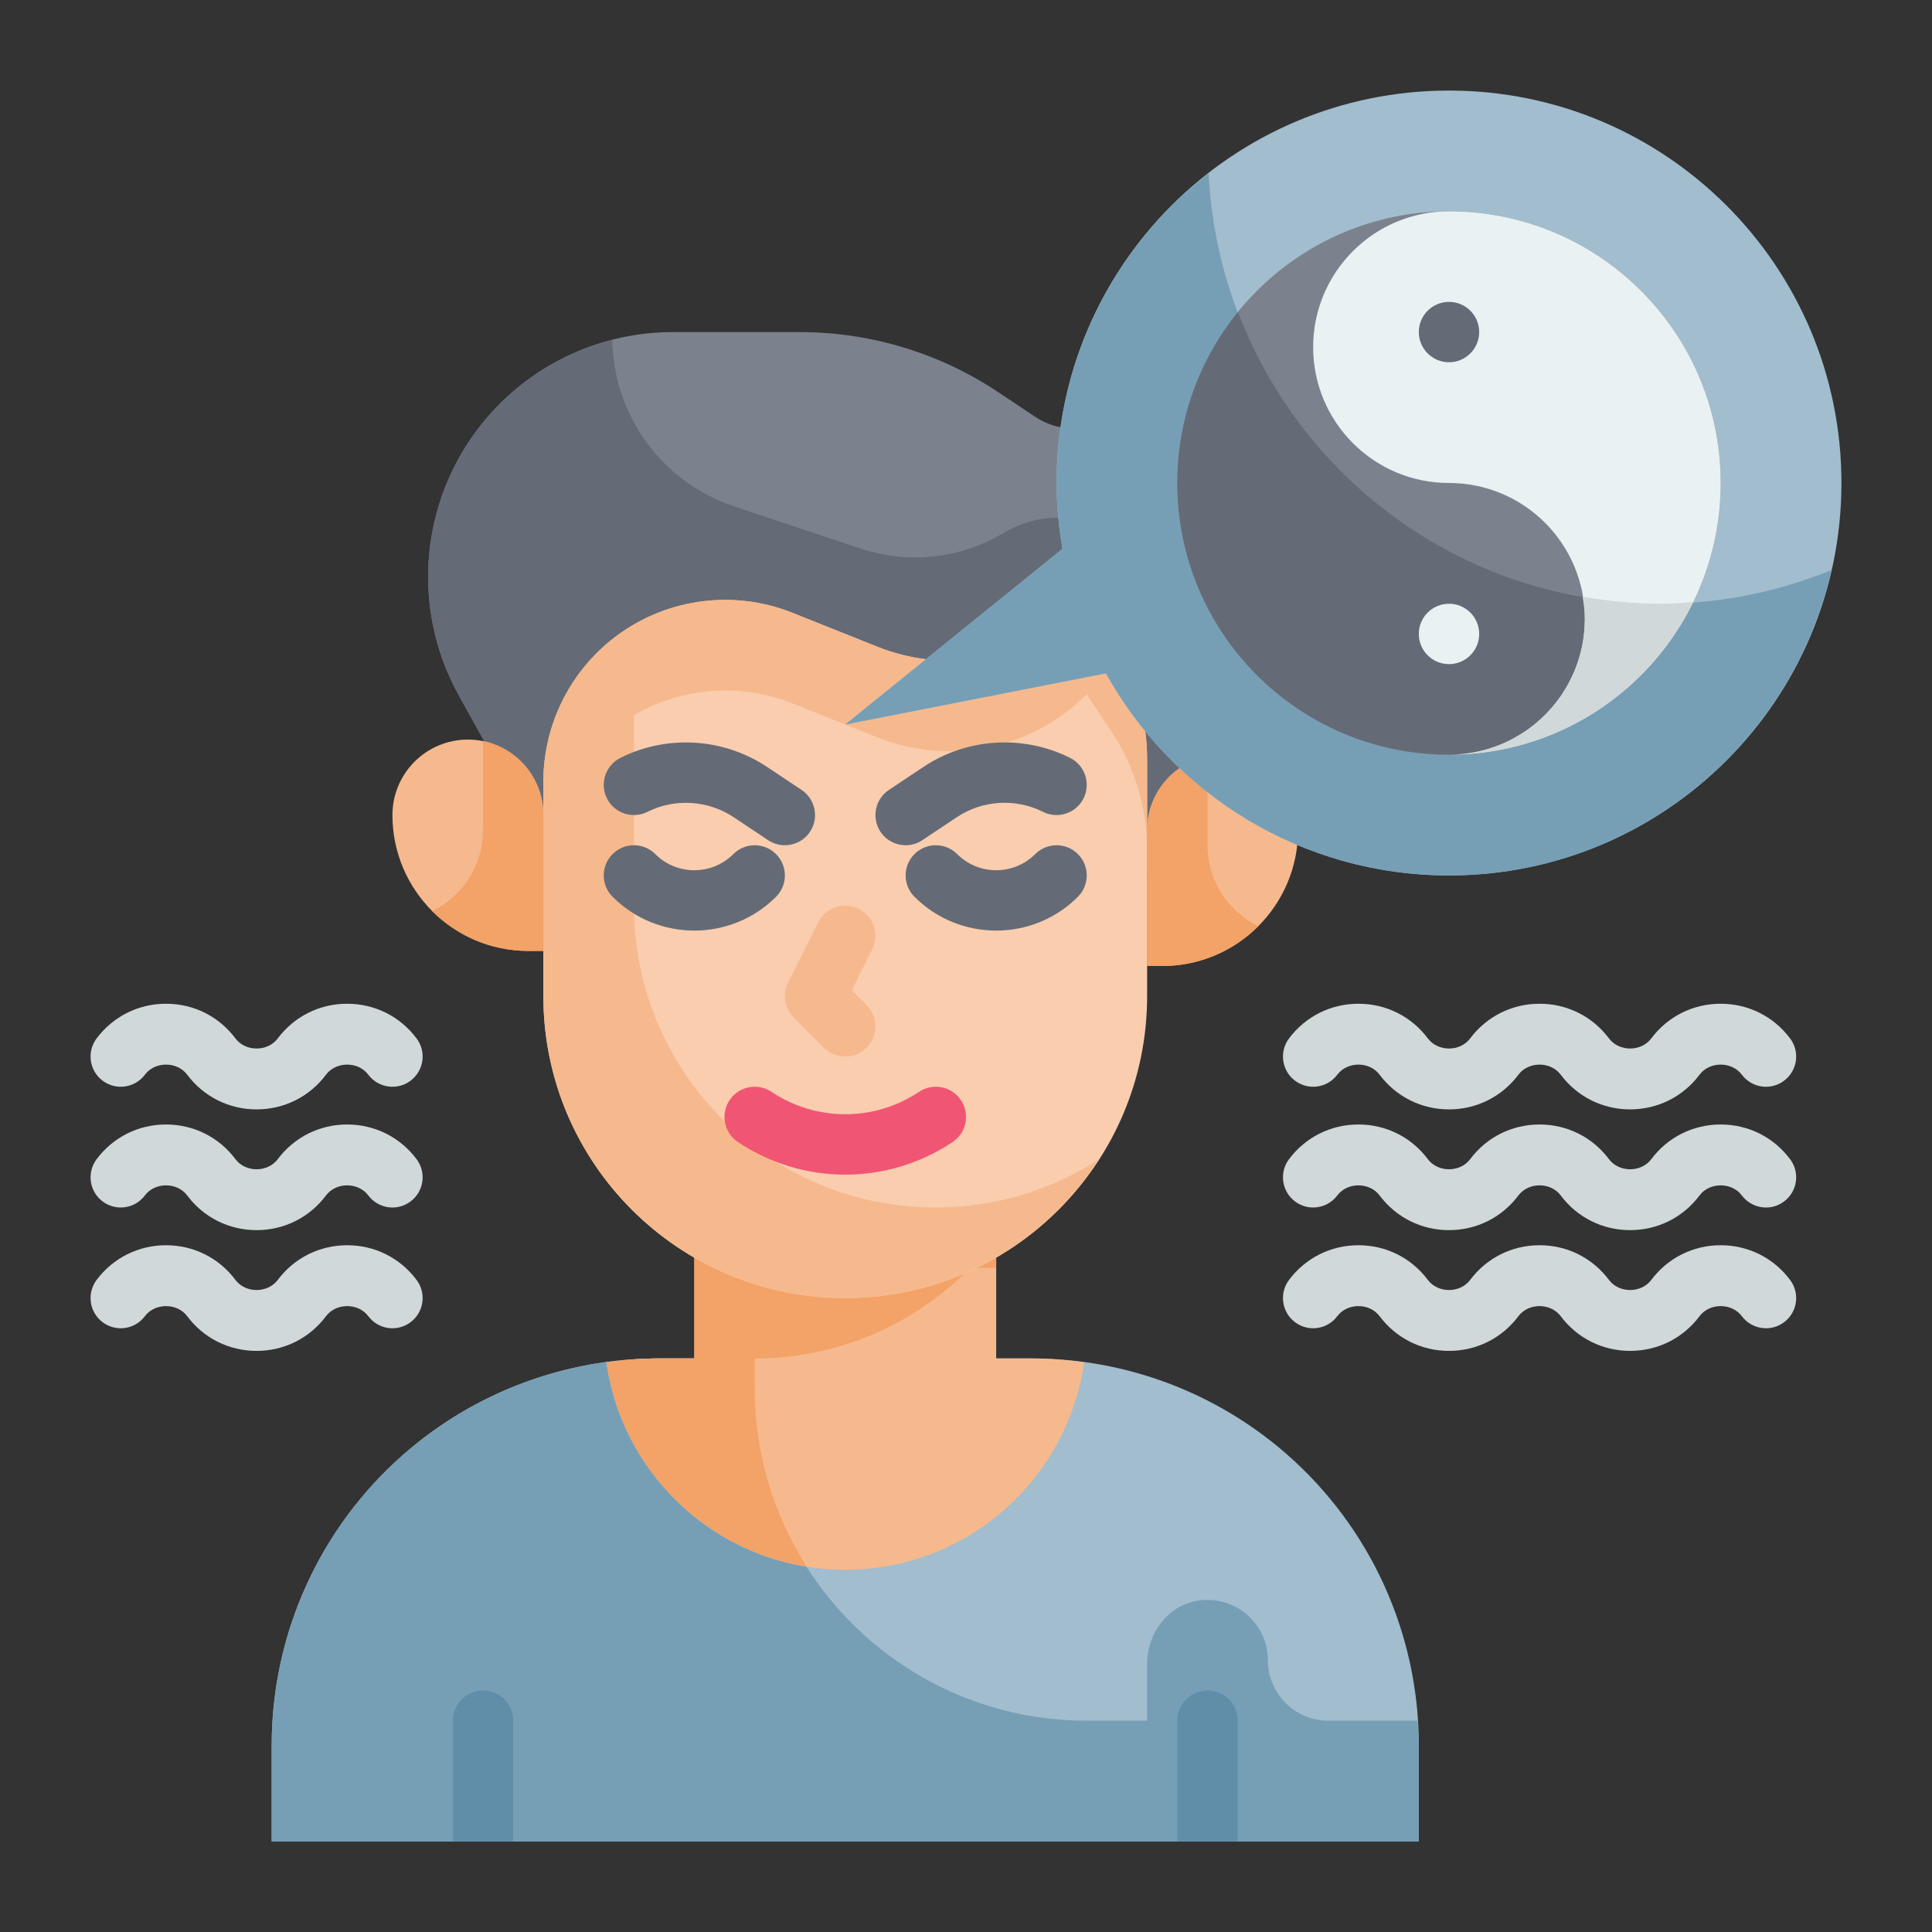 <svg id="Flat" height="512" viewBox="0 0 64 64" width="512" xmlns="http://www.w3.org/2000/svg"><rect x="0" y="0" width="64" height="64" fill="#333333" stroke="none"/><g id="Color_copy"><g><g><path d="m34.185 45h-12.37c-3.104 0-6.103 1.127-8.439 3.171-2.781 2.433-4.376 5.949-4.376 9.644v3.185h38v-3.185c0-3.695-1.595-7.211-4.376-9.644-2.336-2.044-5.335-3.171-8.439-3.171z" fill="#a2bdcd"/><path d="m44 57c-1.105 0-2-.895-2-2 0-1.215-1.083-2.176-2.336-1.973-.983.16-1.664 1.084-1.664 2.08v1.893h-2c-6.075 0-11-4.925-11-11v-1h-3.185c-3.104 0-6.103 1.127-8.439 3.171-2.781 2.433-4.376 5.949-4.376 9.644v3.185h38v-3.185c0-.274-.026-.544-.044-.815z" fill="#769fb6"/><path d="m16.846 26-1.643-2.957c-1.661-2.99-1.267-6.7.986-9.274 1.539-1.759 3.763-2.768 6.1-2.768h4.206c2.339 0 4.625.692 6.571 1.989l1.243.828c.66.44 1.505.493 2.215.138 1.389-.695 3.075-.324 4.046.889 1.168 1.46 1.545 3.402 1.008 5.193l-1.79 5.962-.788 3h-20z" fill="#7b828e"/><path d="m40.783 20c-1.123 0-2.18-.529-2.853-1.427-1.097-1.462-3.121-1.859-4.688-.918-1.423.854-3.148 1.043-4.722.518l-4.207-1.402c-1.481-.494-2.705-1.555-3.404-2.952l-.012-.024c-.403-.806-.597-1.671-.612-2.533-1.573.402-3.008 1.261-4.097 2.506-2.252 2.574-2.647 6.285-.986 9.274l1.644 2.958 2.154 3h20l.788-3 1.789-5.963c.004-.012.005-.025.009-.037z" fill="#656b76"/><path d="m34.185 45h-1.185v-9h-10v9h-1.185c-.581 0-1.156.052-1.726.13.55 3.882 3.877 6.87 7.911 6.87s7.361-2.988 7.911-6.87c-.57-.078-1.145-.13-1.726-.13z" fill="#f6b98d"/><path d="m25 46v-1c2.796 0 5.321-1.15 7.136-3h.864v-6h-10v9h-1.185c-.581 0-1.156.052-1.726.13.491 3.462 3.193 6.207 6.633 6.762-1.085-1.705-1.722-3.722-1.722-5.892z" fill="#f3a268"/><path d="m28 43c-5.523 0-10-4.477-10-10v-7.106c0-1.829.832-3.559 2.26-4.702 1.693-1.355 3.985-1.694 5.998-.889l2.803 1.121c2.39.956 5.119.396 6.939-1.424l.801 1.201c.782 1.173 1.199 2.551 1.199 3.961v7.838c0 5.523-4.477 10-10 10z" fill="#f9cdae"/><g fill="#f6b98d"><path d="m18 31.5h-.5c-2.485 0-4.5-2.015-4.5-4.5 0-1.381 1.119-2.5 2.5-2.5 1.381 0 2.5 1.119 2.5 2.5z"/><path d="m38 32h.5c2.485 0 4.5-2.015 4.5-4.5 0-1.381-1.119-2.5-2.5-2.5-1.381 0-2.5 1.119-2.5 2.5z"/><path d="m36.801 21.201-.801-1.201c-1.82 1.82-4.549 2.38-6.939 1.424l-2.803-1.121c-2.014-.805-4.305-.466-5.998.889-1.428 1.143-2.26 2.873-2.26 4.702v7.106c0 5.523 4.477 10 10 10 3.53 0 6.627-1.834 8.406-4.596-1.558 1.007-3.412 1.596-5.406 1.596-5.523 0-10-4.477-10-10v-6.309c1.587-.922 3.524-1.082 5.258-.388l2.803 1.121c2.39.956 5.119.396 6.939-1.424l.801 1.201c.782 1.173 1.199 2.551 1.199 3.961v-3c0-1.41-.417-2.788-1.199-3.961z"/></g><path d="m40 28v-2.95c-1.141.232-2 1.24-2 2.45v4.5h.5c1.242 0 2.367-.503 3.182-1.318-.993-.489-1.682-1.501-1.682-2.682z" fill="#f3a268"/><path d="m16 27.5v-2.95c1.141.232 2 1.24 2 2.45v4.5h-.5c-1.242 0-2.367-.503-3.182-1.318.993-.489 1.682-1.501 1.682-2.682z" fill="#f3a268"/><path d="m39 61v-4c0-.552.448-1 1-1s1 .448 1 1v4z" fill="#608ea9"/><path d="m25.999 28c-.19 0-.383-.054-.554-.168l-1.14-.76c-.849-.565-1.945-.635-2.858-.178-.496.247-1.095.046-1.342-.447-.247-.494-.046-1.095.447-1.342 1.555-.777 3.417-.66 4.862.303l1.14.76c.459.306.583.927.277 1.387-.192.289-.509.445-.832.445z" fill="#656b76"/><path d="m30.001 28c-.323 0-.64-.156-.833-.445-.306-.459-.182-1.081.277-1.387l1.14-.76c1.445-.964 3.308-1.08 4.862-.303.494.247.694.848.447 1.342s-.847.694-1.342.447c-.914-.458-2.01-.389-2.858.178l-1.14.76c-.17.114-.363.168-.553.168z" fill="#656b76"/><path d="m28 35c-.256 0-.512-.098-.707-.293l-1-1c-.304-.304-.38-.769-.188-1.154l1-2c.247-.494.846-.694 1.342-.447.494.247.694.848.447 1.342l-.678 1.355.49.49c.391.391.391 1.023 0 1.414-.194.195-.45.293-.706.293z" fill="#f6b98d"/><path d="m28 38.912c-1.237 0-2.475-.36-3.555-1.08-.459-.306-.583-.927-.277-1.387.305-.46.926-.584 1.387-.277 1.485.99 3.405.99 4.891 0 .458-.307 1.081-.183 1.387.277.306.459.182 1.081-.277 1.387-1.081.72-2.319 1.08-3.556 1.08z" fill="#f15574"/><path d="m33 30.827c-.98 0-1.961-.373-2.707-1.12-.391-.391-.391-1.023 0-1.414s1.023-.391 1.414 0c.713.713 1.873.713 2.586 0 .391-.391 1.023-.391 1.414 0s.391 1.023 0 1.414c-.746.747-1.727 1.12-2.707 1.12z" fill="#656b76"/><path d="m23 30.827c-.98 0-1.961-.373-2.707-1.12-.391-.391-.391-1.023 0-1.414s1.023-.391 1.414 0c.713.713 1.873.713 2.586 0 .391-.391 1.023-.391 1.414 0s.391 1.023 0 1.414c-.746.747-1.727 1.12-2.707 1.12z" fill="#656b76"/><path d="m15 61v-4c0-.552.448-1 1-1s1 .448 1 1v4z" fill="#608ea9"/></g><g><path d="m48 3c-7.18 0-13 5.82-13 13 0 .745.077 1.47.197 2.18l-7.197 5.82 8.635-1.694c2.22 3.991 6.475 6.694 11.365 6.694 7.18 0 13-5.82 13-13s-5.82-13-13-13z" fill="#a2bdcd"/><path d="m55 20c-8.035 0-14.575-6.322-14.963-14.261-3.06 2.379-5.037 6.085-5.037 10.261 0 .745.077 1.47.197 2.18l-7.197 5.82 8.635-1.694c2.22 3.991 6.475 6.694 11.365 6.694 6.187 0 11.355-4.326 12.668-10.116-1.75.715-3.661 1.116-5.668 1.116z" fill="#769fb6"/><circle cx="48" cy="16" fill="#7b828e" r="9"/><path d="m55 20c-6.401 0-11.842-4.018-13.991-9.664-1.254 1.547-2.009 3.517-2.009 5.664 0 4.971 4.029 9 9 9 3.553 0 6.616-2.064 8.079-5.054-.357.026-.715.054-1.079.054z" fill="#656b76"/><path d="m48 7c-2.485 0-4.5 2.015-4.5 4.5s2.015 4.5 4.5 4.5 4.5 2.015 4.5 4.5c0 1.883-1.157 3.496-2.799 4.167-.525.215-1.099.333-1.701.333 4.971 0 9-4.029 9-9s-4.029-9-9-9z" fill="#e9f1f2"/><path d="m55 20c-.879 0-1.737-.089-2.574-.234.04.24.074.482.074.734 0 2.485-2.015 4.5-4.5 4.5 3.553 0 6.616-2.064 8.079-5.054-.357.026-.715.054-1.079.054z" fill="#d0d8da"/><circle cx="48" cy="11" fill="#656b76" r="1"/><circle cx="48" cy="21" fill="#e9f1f2" r="1"/><g fill="#d0d8da"><path d="m54 36.75c-.914 0-1.752-.419-2.3-1.15-.334-.445-1.066-.445-1.4 0-.548.731-1.386 1.15-2.3 1.15s-1.752-.419-2.3-1.15c-.334-.445-1.066-.445-1.4 0-.331.441-.957.533-1.4.2-.442-.331-.531-.958-.2-1.4.548-.731 1.386-1.15 2.3-1.15s1.752.419 2.3 1.15c.334.445 1.066.445 1.4 0 .548-.731 1.386-1.15 2.3-1.15s1.752.419 2.3 1.15c.334.445 1.066.445 1.4 0 .548-.731 1.386-1.15 2.3-1.15s1.752.419 2.3 1.15c.332.442.242 1.069-.2 1.4-.442.333-1.068.242-1.4-.2-.334-.445-1.066-.445-1.4 0-.548.731-1.386 1.15-2.3 1.15z"/><path d="m54 40.75c-.914 0-1.752-.419-2.3-1.15-.334-.445-1.066-.445-1.4 0-.548.731-1.386 1.15-2.3 1.15s-1.752-.419-2.3-1.15c-.334-.445-1.066-.445-1.4 0-.331.441-.957.532-1.4.2-.442-.331-.531-.958-.2-1.4.548-.731 1.386-1.15 2.3-1.15s1.752.419 2.3 1.15c.334.445 1.066.445 1.4 0 .548-.731 1.386-1.15 2.3-1.15s1.752.419 2.3 1.15c.334.445 1.066.445 1.4 0 .548-.731 1.386-1.15 2.3-1.15s1.752.419 2.3 1.15c.332.442.242 1.069-.2 1.4-.442.333-1.068.241-1.4-.2-.334-.445-1.066-.445-1.4 0-.548.731-1.386 1.15-2.3 1.15z"/><path d="m54 44.75c-.914 0-1.752-.419-2.3-1.15-.334-.445-1.066-.445-1.4 0-.548.731-1.386 1.15-2.3 1.15s-1.752-.419-2.3-1.15c-.334-.445-1.066-.445-1.4 0-.331.441-.957.533-1.4.2-.442-.331-.531-.958-.2-1.4.548-.731 1.386-1.15 2.3-1.15s1.752.419 2.3 1.15c.334.445 1.066.445 1.4 0 .548-.731 1.386-1.15 2.3-1.15s1.752.419 2.3 1.15c.334.445 1.066.445 1.4 0 .548-.731 1.386-1.15 2.3-1.15s1.752.419 2.3 1.15c.332.442.242 1.069-.2 1.4-.442.333-1.068.242-1.4-.2-.334-.445-1.066-.445-1.4 0-.548.731-1.386 1.15-2.3 1.15z"/><path d="m8.5 44.75c-.914 0-1.752-.419-2.3-1.15-.334-.445-1.066-.445-1.4 0-.331.441-.956.533-1.4.2-.442-.331-.531-.958-.2-1.4.548-.731 1.386-1.15 2.3-1.15s1.752.419 2.3 1.15c.334.445 1.066.445 1.4 0 .548-.731 1.386-1.15 2.3-1.15s1.752.419 2.3 1.15c.332.442.242 1.069-.2 1.4-.442.333-1.069.242-1.4-.2-.334-.445-1.066-.445-1.4 0-.548.731-1.386 1.15-2.3 1.15z"/><path d="m8.5 40.75c-.914 0-1.752-.419-2.3-1.15-.334-.445-1.066-.445-1.4 0-.331.441-.956.532-1.4.2-.442-.331-.531-.958-.2-1.4.548-.731 1.386-1.15 2.3-1.15s1.752.419 2.3 1.15c.334.445 1.066.445 1.4 0 .548-.731 1.386-1.15 2.3-1.15s1.752.419 2.3 1.15c.332.442.242 1.069-.2 1.4-.442.333-1.069.241-1.4-.2-.334-.445-1.066-.445-1.4 0-.548.731-1.386 1.15-2.3 1.15z"/><path d="m8.5 36.75c-.914 0-1.752-.419-2.3-1.15-.334-.445-1.066-.445-1.4 0-.331.441-.956.533-1.4.2-.442-.331-.531-.958-.2-1.4.548-.731 1.386-1.15 2.3-1.15s1.752.419 2.3 1.15c.334.445 1.066.445 1.4 0 .548-.731 1.386-1.15 2.3-1.15s1.752.419 2.3 1.15c.332.442.242 1.069-.2 1.4-.442.333-1.069.242-1.4-.2-.334-.445-1.066-.445-1.4 0-.548.731-1.386 1.15-2.3 1.15z"/></g></g></g></g></svg>